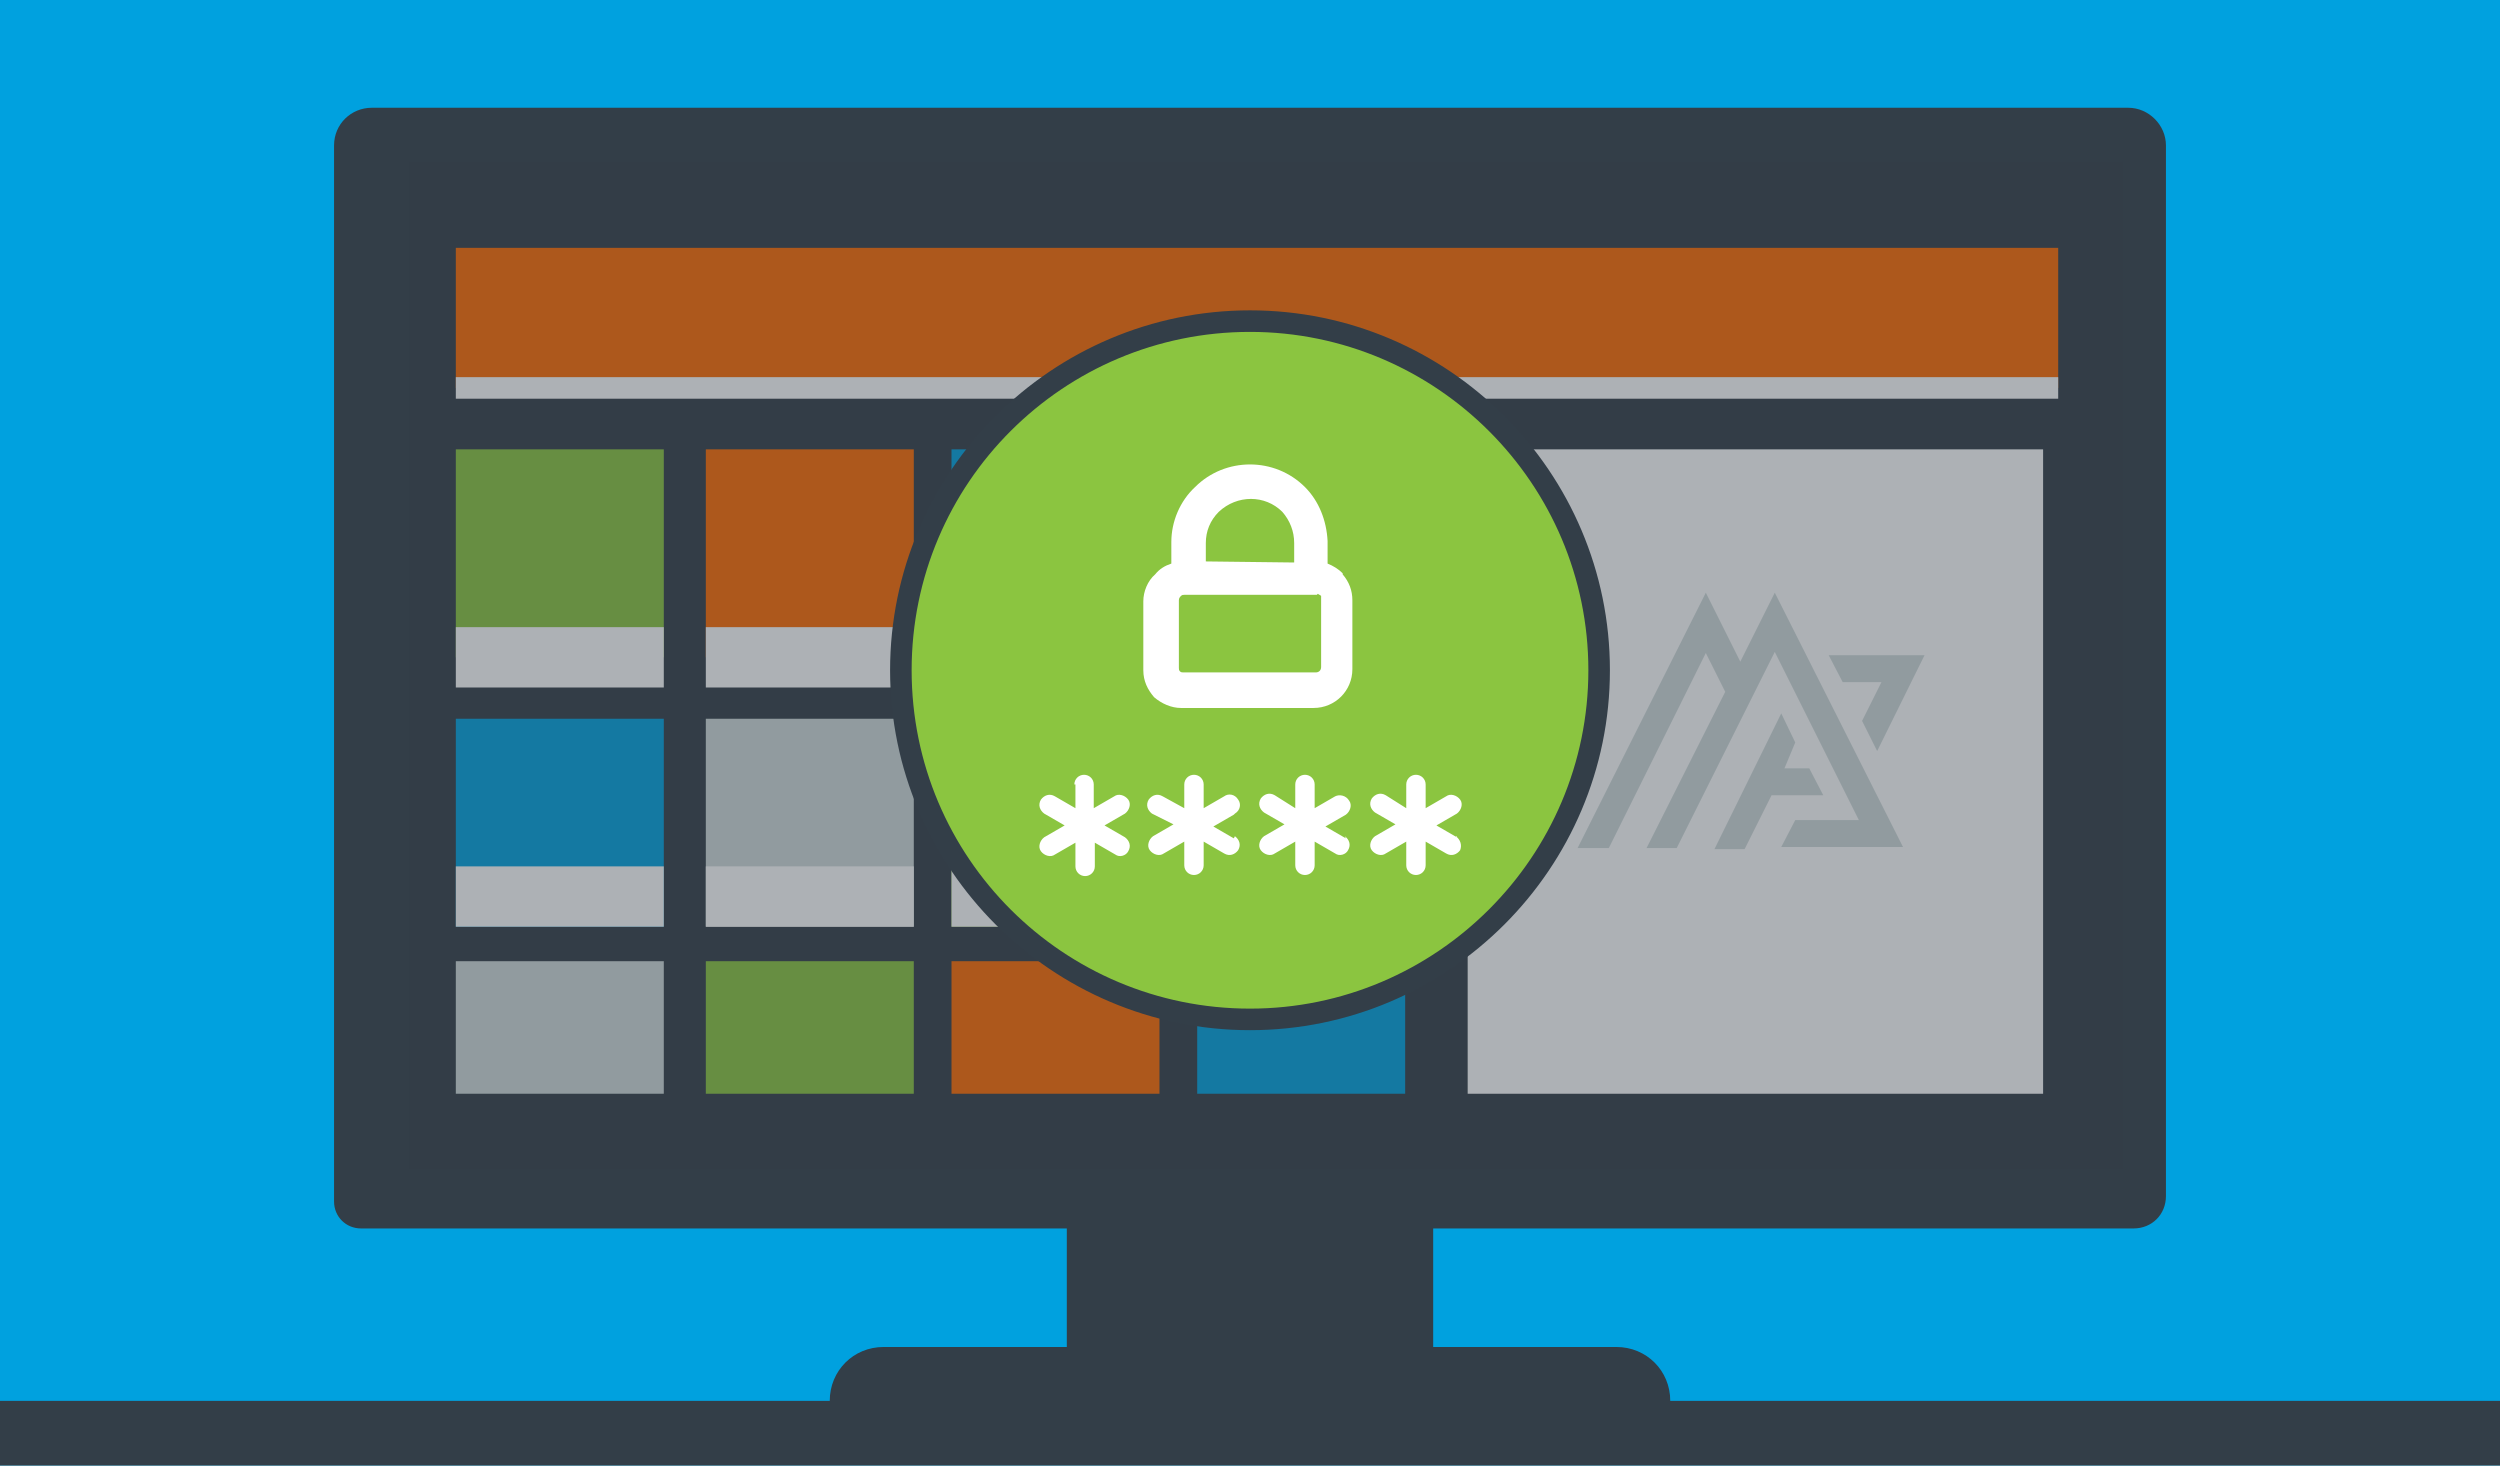 <?xml version="1.0" encoding="utf-8"?>
<!-- Generator: Adobe Illustrator 21.1.0, SVG Export Plug-In . SVG Version: 6.00 Build 0)  -->
<svg version="1.1" id="Layer_1" xmlns="http://www.w3.org/2000/svg" xmlns:xlink="http://www.w3.org/1999/xlink" x="0px" y="0px"
	 viewBox="0 0 232 136" style="enable-background:new 0 0 232 136;" xml:space="preserve">
<style type="text/css">
	.st0{fill:#00A1DF;}
	.st1{fill:#333E48;}
	.st2{fill:#FF6B00;}
	.st3{clip-path:url(#SVGID_2_);}
	.st4{fill:#D1DBDB;}
	.st5{fill:#8BC540;}
	.st6{fill:#FFFFFF;}
	.st7{fill:none;stroke:#FFFFFF;stroke-width:2;stroke-miterlimit:10;}
	.st8{opacity:0.4;fill:#333E48;}
</style>
<title>Kony-tutorial-thumbnails</title>
<rect x="-4.7" y="-4.4" class="st0" width="240.9" height="144.1"/>
<path class="st1" d="M155,130L155,130c0-2.8-2.2-5-5-5h-17v-11h65c1.7,0,3-1.3,3-3V13.5c0-1.9-1.6-3.5-3.5-3.5H34.5
	c-1.9,0-3.5,1.5-3.5,3.5v98c0,1.4,1.1,2.5,2.5,2.5c0,0,0,0,0,0H99v11H82c-2.8,0-5,2.2-5,5H-4v10h240v-10H155z"/>
<rect x="42.3" y="23" class="st2" width="148.7" height="13"/>
<g>
	<defs>
		<rect id="SVGID_1_" x="40.3" y="38.7" width="90.1" height="62.8"/>
	</defs>
	<clipPath id="SVGID_2_">
		<use xlink:href="#SVGID_1_"  style="overflow:visible;"/>
	</clipPath>
	<g class="st3">
		<rect x="65.5" y="41.7" class="st2" width="19.3" height="19.3"/>
		<rect x="65.5" y="66.7" class="st4" width="19.3" height="19.3"/>
		<rect x="88.3" y="41.7" class="st0" width="19.3" height="19.3"/>
		<rect x="88.3" y="66.7" class="st5" width="19.3" height="19.3"/>
		<rect x="111.1" y="41.7" class="st4" width="19.3" height="19.3"/>
		<rect x="111.1" y="66.7" class="st2" width="19.3" height="19.3"/>
		<rect x="65.5" y="58.2" class="st6" width="19.3" height="5.6"/>
		<rect x="88.3" y="58.2" class="st6" width="19.3" height="5.6"/>
		<rect x="111.1" y="58.2" class="st6" width="19.3" height="5.6"/>
		<rect x="111.1" y="80.4" class="st6" width="19.3" height="5.6"/>
		<rect x="111.1" y="102.9" class="st6" width="19.3" height="5.6"/>
		<rect x="65.5" y="80.4" class="st6" width="19.3" height="5.6"/>
		<rect x="88.3" y="80.4" class="st6" width="19.3" height="5.6"/>
		<rect x="42.3" y="41.7" class="st5" width="19.3" height="19.3"/>
		<rect x="42.3" y="66.7" class="st0" width="19.3" height="19.3"/>
		<rect x="42.3" y="58.2" class="st6" width="19.3" height="5.6"/>
		<rect x="42.3" y="80.4" class="st6" width="19.3" height="5.6"/>
		<rect x="65.5" y="89.2" class="st5" width="19.3" height="19.3"/>
		<rect x="88.3" y="89.2" class="st2" width="19.3" height="19.3"/>
		<rect x="111.1" y="89.2" class="st0" width="19.3" height="19.3"/>
		<rect x="65.5" y="102.9" class="st6" width="19.3" height="5.6"/>
		<rect x="88.3" y="102.9" class="st6" width="19.3" height="5.6"/>
		<rect x="42.3" y="89.2" class="st4" width="19.3" height="19.3"/>
		<rect x="42.3" y="102.9" class="st6" width="19.3" height="5.6"/>
		<rect x="111.1" y="102.9" class="st6" width="19.3" height="5.6"/>
	</g>
</g>
<rect x="136.2" y="41.7" class="st6" width="53.4" height="59.8"/>
<g>
	<path class="st4" d="M167.9,71.3h-2.3l1-2.4l-1.3-2.7l-6.2,12.6h2.8l2.5-5h4.8L167.9,71.3L167.9,71.3z M161.5,61.4l-3.2-6.4
		l-11.9,23.7h2.9l9-18.1l1.8,3.6l-7.3,14.5h2.8l9.1-18.2l7.8,15.6h-5.9l-1.3,2.5h11.3L164.7,55L161.5,61.4L161.5,61.4z M171,63.3
		l-1.3-2.5h8.9l-4.4,8.9l-1.4-2.8l1.8-3.6H171L171,63.3z"/>
</g>
<line class="st7" x1="42.3" y1="36" x2="191" y2="36"/>
<rect x="38" y="15" class="st8" width="159" height="93.5"/>
<g>
	<g>
		<path class="st5" d="M116,94.6c-17.9,0-32.4-14.5-32.4-32.4S98.1,29.8,116,29.8c17.9,0,32.4,14.5,32.4,32.4S133.9,94.6,116,94.6z"
			/>
		<path class="st1" d="M116,30.8c17.3,0,31.4,14.1,31.4,31.4S133.3,93.6,116,93.6S84.6,79.6,84.6,62.2S98.7,30.8,116,30.8 M116,28.8
			c-18.4,0-33.4,15-33.4,33.4s15,33.4,33.4,33.4s33.4-15,33.4-33.4S134.4,28.8,116,28.8L116,28.8z"/>
	</g>
	<path class="st6" d="M99.7,72.8c0-0.5,0.4-0.9,0.9-0.9c0.5,0,0.9,0.4,0.9,0.9c0,0,0,0,0,0V75l1.9-1.1c0.4-0.3,1-0.1,1.3,0.3
		c0.3,0.4,0.1,1-0.3,1.3l0,0l-1.9,1.1l1.9,1.1c0.4,0.3,0.6,0.8,0.3,1.3c-0.2,0.4-0.8,0.6-1.2,0.3c0,0,0,0,0,0l-1.9-1.1v2.2
		c0,0.5-0.4,0.9-0.9,0.9c-0.5,0-0.9-0.4-0.9-0.9v-2.2l-1.9,1.1c-0.4,0.3-1,0.1-1.3-0.3c-0.3-0.4-0.1-1,0.3-1.3l1.9-1.1l-1.9-1.1
		c-0.4-0.3-0.6-0.8-0.3-1.3c0.3-0.4,0.8-0.6,1.3-0.3l0,0l1.9,1.1V72.8L99.7,72.8z M108.7,52.3L108.7,52.3v-2c0-1.9,0.8-3.8,2.2-5.1
		l0,0c2.8-2.8,7.4-2.8,10.2,0c0,0,0,0,0,0l0,0c1.3,1.3,2,3.1,2.1,5v2.1c0.5,0.2,1,0.5,1.4,0.9v0.1c0.6,0.7,0.9,1.5,0.9,2.4v6.4
		c0,2-1.6,3.6-3.6,3.6h-12.3c-0.9,0-1.8-0.4-2.5-1l0,0l0,0c-0.6-0.7-1-1.5-1-2.5v-6.4c0-0.9,0.4-1.9,1.1-2.5
		C107.6,52.8,108.1,52.5,108.7,52.3L108.7,52.3L108.7,52.3z M120.1,52.2L120.1,52.2v-1.8c0-1.1-0.4-2.1-1.1-2.9l0,0
		c-1.6-1.6-4.2-1.6-5.9,0c0,0,0,0,0,0l0,0c-0.8,0.8-1.2,1.8-1.2,2.9v1.7L120.1,52.2L120.1,52.2z M122.2,55.2h-12.3
		c-0.1,0-0.2,0-0.3,0.1c-0.1,0.1-0.2,0.2-0.2,0.4V62c0,0.1,0,0.2,0.1,0.3c0.1,0.1,0.2,0.1,0.3,0.1h12.3c0.3,0,0.5-0.2,0.5-0.5
		c0,0,0,0,0,0v-6.3c0-0.1,0-0.2,0-0.3l0,0c-0.1-0.1-0.2-0.1-0.3-0.2l0,0L122.2,55.2z M135.1,77.6L135.1,77.6
		c0.4,0.3,0.6,0.8,0.4,1.3c-0.3,0.4-0.8,0.6-1.3,0.3c0,0,0,0,0,0l-1.9-1.1v2.2c0,0.5-0.4,0.9-0.9,0.9c-0.5,0-0.9-0.4-0.9-0.9v-2.2
		l-1.9,1.1c-0.4,0.3-1,0.1-1.3-0.3c-0.3-0.4-0.1-1,0.3-1.3l1.9-1.1l-1.9-1.1c-0.4-0.3-0.6-0.8-0.3-1.3c0.3-0.4,0.8-0.6,1.3-0.3l0,0
		l1.9,1.2v-2.2c0-0.5,0.4-0.9,0.9-0.9c0.5,0,0.9,0.4,0.9,0.9c0,0,0,0,0,0V75l1.9-1.1c0.4-0.3,1-0.1,1.3,0.3c0.3,0.4,0.1,1-0.3,1.3
		l0,0l-1.9,1.1l1.9,1.1l0,0V77.6z M124.8,77.6L124.8,77.6c0.4,0.3,0.6,0.8,0.3,1.3c-0.2,0.4-0.8,0.6-1.2,0.3c0,0,0,0,0,0l-1.9-1.1
		v2.2c0,0.5-0.4,0.9-0.9,0.9c-0.5,0-0.9-0.4-0.9-0.9v-2.2l-1.9,1.1c-0.4,0.3-1,0.1-1.3-0.3c-0.3-0.4-0.1-1,0.3-1.3l1.9-1.1l-1.9-1.1
		c-0.4-0.3-0.6-0.8-0.3-1.3c0.3-0.4,0.8-0.6,1.3-0.3c0,0,0,0,0,0l1.9,1.2v-2.2c0-0.5,0.4-0.9,0.9-0.9c0.5,0,0.9,0.4,0.9,0.9
		c0,0,0,0,0,0V75l1.9-1.1c0.4-0.2,1-0.1,1.3,0.4c0.3,0.4,0.1,1-0.3,1.3c0,0,0,0,0,0l-1.9,1.1l1.9,1.1l0,0L124.8,77.6z M114.6,77.6
		L114.6,77.6c0.4,0.3,0.6,0.8,0.3,1.3c-0.3,0.4-0.8,0.6-1.3,0.3l-1.9-1.1v2.2c0,0.5-0.4,0.9-0.9,0.9c-0.5,0-0.9-0.4-0.9-0.9v-2.2
		l-1.9,1.1c-0.4,0.3-1,0.1-1.3-0.3c-0.3-0.4-0.1-1,0.3-1.3l1.9-1.1l-2-1c-0.4-0.3-0.6-0.8-0.3-1.3c0.3-0.4,0.8-0.6,1.3-0.3l0,0
		l2,1.1v-2.2c0-0.5,0.4-0.9,0.9-0.9c0.5,0,0.9,0.4,0.9,0.9c0,0,0,0,0,0V75l1.9-1.1c0.4-0.3,1-0.2,1.3,0.3c0.3,0.4,0.2,1-0.3,1.3
		c0,0-0.1,0.1-0.1,0.1l-1.9,1.1l1.9,1.1l0,0L114.6,77.6z"/>
</g>
</svg>
